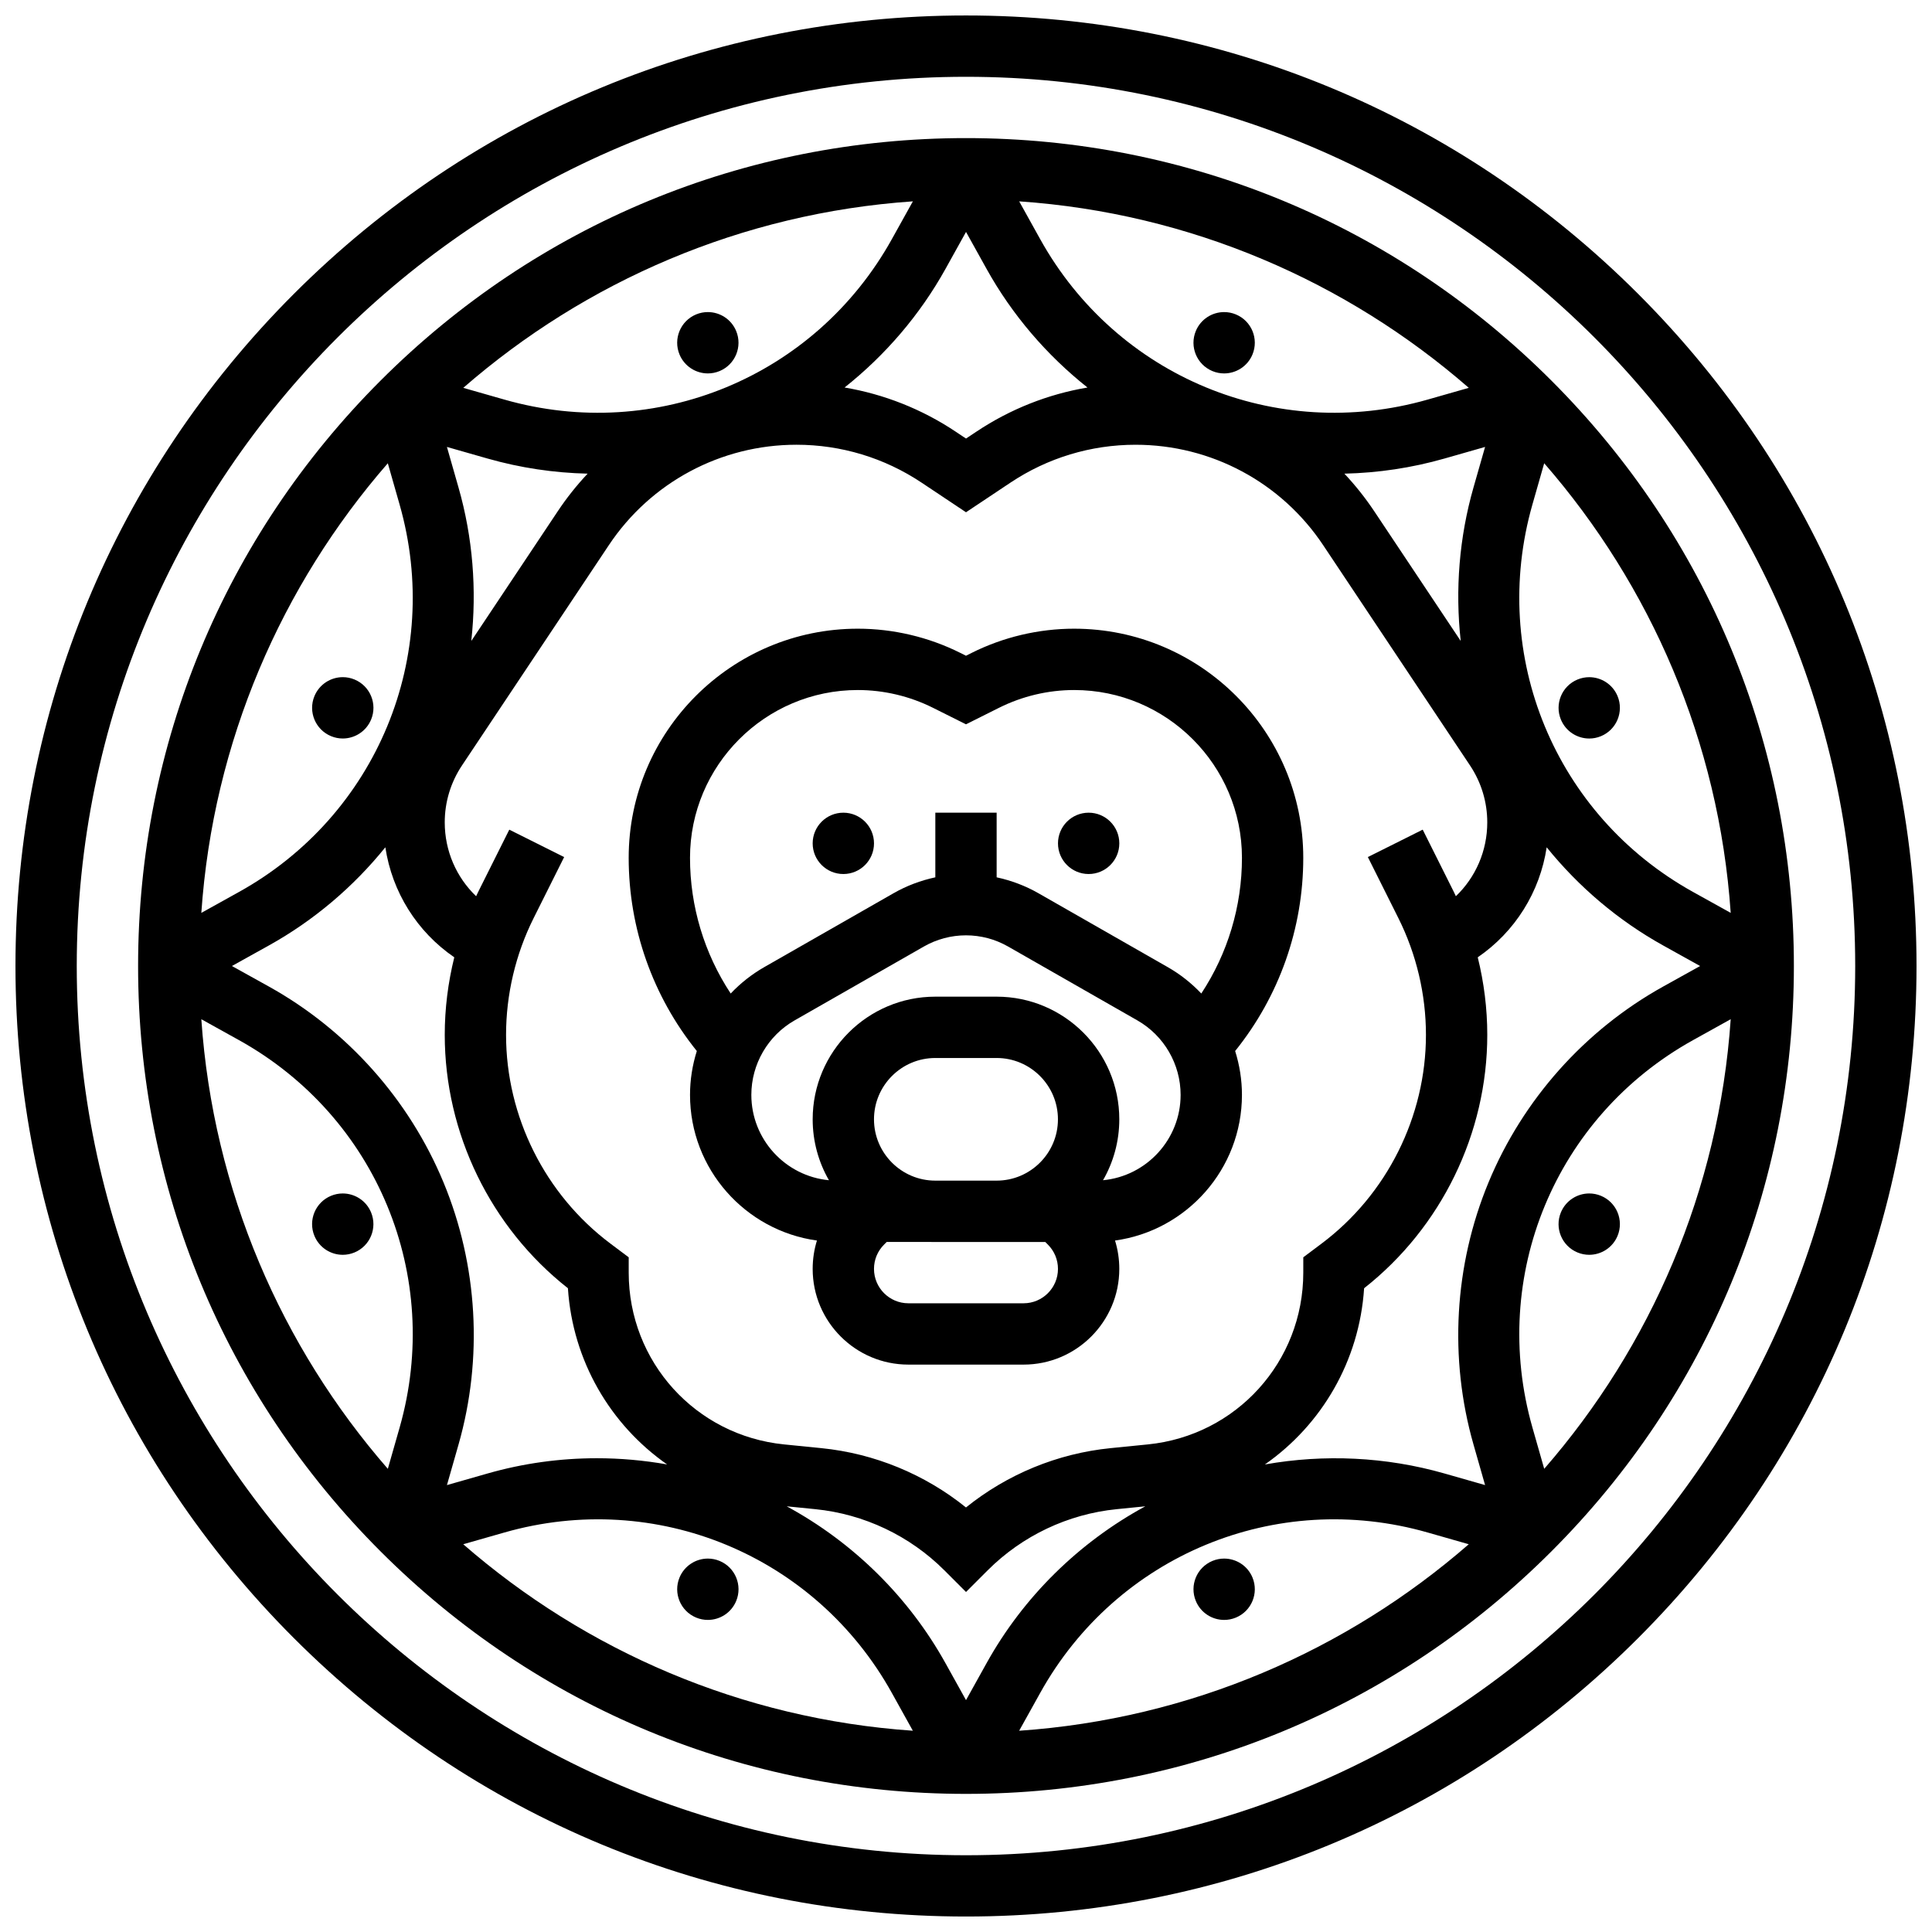 <?xml version="1.0" encoding="UTF-8"?>
<!-- Uploaded to: SVG Repo, www.svgrepo.com, Generator: SVG Repo Mixer Tools -->
<svg width="800px" height="800px" version="1.1" viewBox="144 144 512 512" xmlns="http://www.w3.org/2000/svg">
 <defs>
  <clipPath id="a">
   <path d="m148.09 148.09h503.81v503.81h-503.81z"/>
  </clipPath>
 </defs>
 <g clip-path="url(#a)">
  <path d="m578.12 221.88c-47.578-47.578-110.84-73.781-178.12-73.781-67.289 0-130.55 26.203-178.12 73.781s-73.781 110.84-73.781 178.12c0 67.285 26.203 130.54 73.781 178.12 47.578 47.574 110.84 73.777 178.12 73.777 67.285 0 130.54-26.203 178.12-73.781 47.574-47.578 73.777-110.84 73.777-178.12 0-67.289-26.203-130.55-73.781-178.12zm-178.12 413.78c-129.94 0-235.66-105.71-235.66-235.65 0-129.94 105.71-235.66 235.66-235.66 129.94 0 235.65 105.71 235.65 235.65 0 129.94-105.71 235.66-235.65 235.66z"/>
 </g>
 <path d="m555.14 244.86c-41.438-41.441-96.535-64.262-155.14-64.262-58.605 0-113.7 22.82-155.14 64.262s-64.262 96.535-64.262 155.14c0 58.602 22.82 113.7 64.262 155.14 41.441 41.438 96.535 64.258 155.14 64.258 58.602 0 113.7-22.82 155.14-64.262 41.438-41.438 64.258-96.535 64.258-155.14 0-58.605-22.82-113.7-64.262-155.14zm-20.652 281.94 3.074 10.762-10.762-3.074c-15.5-4.426-31.836-5.188-47.594-2.387 15.027-10.492 25.039-27.418 26.297-46.703 20.473-16.098 32.641-41.059 32.641-67.152 0-6.914-0.863-13.832-2.527-20.547 9.906-6.793 16.477-17.301 18.27-29.156 8.492 10.516 18.969 19.406 30.875 26.023l9.785 5.438-9.785 5.438c-20.766 11.535-37.203 29.973-46.293 51.918-9.09 21.941-10.504 46.605-3.981 69.441zm-272.95-69.445c-9.09-21.945-25.531-40.383-46.293-51.918l-9.785-5.434 9.785-5.438c11.906-6.617 22.383-15.508 30.875-26.023 1.797 11.855 8.363 22.363 18.27 29.156-1.664 6.719-2.527 13.633-2.527 20.547 0 26.098 12.168 51.055 32.641 67.152 1.258 19.277 11.266 36.203 26.285 46.695-6.144-1.09-12.375-1.645-18.613-1.645-9.754 0-19.52 1.34-28.969 4.043l-10.762 3.074 3.074-10.762c6.519-22.84 5.109-47.504-3.981-69.449zm3.977-184.15-3.074-10.762 10.762 3.074c8.664 2.473 17.586 3.801 26.523 4.008-2.875 3.059-5.523 6.371-7.894 9.934l-22.938 34.406c1.5-13.582 0.402-27.426-3.379-40.66zm264.31 108.3c-0.23-0.484-0.461-0.973-0.699-1.453l-8.094-16.188-14.535 7.266 8.094 16.188c4.777 9.551 7.301 20.246 7.301 30.926 0 21.648-10.34 42.332-27.66 55.32l-4.844 3.633-0.004 4.066c0 23.602-17.711 43.172-41.195 45.523l-9.879 0.988c-14.039 1.402-27.391 6.918-38.312 15.719-10.922-8.801-24.273-14.316-38.312-15.719l-9.879-0.988c-23.48-2.352-41.191-21.922-41.191-45.523v-4.062l-4.844-3.633c-17.32-12.988-27.66-33.672-27.66-55.32 0-10.68 2.523-21.375 7.301-30.926l8.094-16.188-14.535-7.266-8.094 16.188c-0.242 0.48-0.469 0.969-0.699 1.453-5.246-5.031-8.316-12.02-8.316-19.57 0-5.383 1.578-10.594 4.562-15.074l38.926-58.391c11.109-16.664 29.695-26.613 49.719-26.613 11.836 0 23.301 3.469 33.148 10.035l11.785 7.859 11.785-7.856c9.848-6.566 21.309-10.035 33.148-10.035 20.023 0 38.613 9.945 49.719 26.609l38.926 58.391c2.984 4.481 4.562 9.691 4.562 15.074 0 7.551-3.07 14.539-8.316 19.566zm4.66-108.3c-3.781 13.234-4.879 27.078-3.379 40.656l-22.934-34.402c-2.375-3.562-5.023-6.875-7.894-9.934 8.938-0.207 17.863-1.531 26.523-4.008l10.762-3.074zm-131.71-14.828-2.769 1.844-2.769-1.844c-8.949-5.965-18.949-9.91-29.414-11.684 10.828-8.594 19.984-19.27 26.75-31.445l5.434-9.785 5.438 9.785c6.766 12.18 15.922 22.855 26.75 31.449-10.473 1.77-20.469 5.715-29.418 11.68zm-42.699 285.57c12.887 1.289 25.027 7.043 34.184 16.199l5.746 5.746 5.746-5.746c9.156-9.16 21.297-14.91 34.184-16.199l7.586-0.758c-17.594 9.547-32.316 24.004-42.078 41.578l-5.438 9.785-5.438-9.785c-9.766-17.574-24.484-32.035-42.082-41.578zm232.58-163.58c-36.523-20.289-54.016-62.52-42.539-102.7l3.113-10.898c28.188 32.375 46.297 73.734 49.426 119.15zm-70.316-130.47c-40.172 11.48-82.402-6.012-102.69-42.535l-5.555-10c45.414 3.125 86.773 21.234 119.15 49.422zm-141.98-42.535c-20.293 36.523-62.52 54.016-102.69 42.535l-10.898-3.113c32.375-28.188 73.734-46.297 119.15-49.426zm-130.47 70.316c11.48 40.172-6.012 82.402-42.535 102.69l-10 5.555c3.125-45.414 21.234-86.773 49.422-119.15zm-42.535 141.98c36.523 20.289 54.016 62.52 42.539 102.7l-3.113 10.898c-28.188-32.375-46.297-73.734-49.426-119.15zm70.316 130.47c40.172-11.48 82.402 6.012 102.69 42.535l5.555 10c-45.414-3.125-86.773-21.234-119.15-49.422zm141.98 42.535c20.293-36.523 62.523-54.016 102.69-42.535l10.898 3.113c-32.375 28.188-73.734 46.297-119.15 49.426zm130.47-70.316c-11.48-40.172 6.012-82.402 42.535-102.69l10-5.555c-3.125 45.414-21.234 86.773-49.422 119.15z"/>
 <path d="m375.62 367.5c0 4.488-3.637 8.125-8.125 8.125-4.488 0-8.129-3.637-8.129-8.125 0-4.488 3.641-8.129 8.129-8.129 4.488 0 8.125 3.641 8.125 8.129"/>
 <path d="m440.63 367.5c0 4.488-3.641 8.125-8.125 8.125-4.488 0-8.129-3.637-8.129-8.125 0-4.488 3.641-8.129 8.129-8.129 4.484 0 8.125 3.641 8.125 8.129"/>
 <path d="m428.66 310.61c-9.379 0-18.77 2.215-27.152 6.41l-1.512 0.758-1.512-0.758c-8.387-4.195-17.777-6.41-27.152-6.41-33.484 0-60.723 27.238-60.723 60.719 0 18.727 6.387 36.711 18.055 51.203-1.168 3.715-1.801 7.625-1.801 11.621 0 19.68 14.66 35.988 33.633 38.602-0.742 2.402-1.129 4.93-1.129 7.516-0.004 13.984 11.375 25.363 25.363 25.363h30.531c13.984 0 25.363-11.379 25.363-25.363 0-2.586-0.387-5.113-1.129-7.516 18.973-2.613 33.633-18.926 33.633-38.605 0-3.996-0.637-7.906-1.801-11.621 11.664-14.488 18.051-32.477 18.051-51.199 0-33.48-27.238-60.719-60.719-60.719zm-53.043 130.02c0-8.961 7.293-16.25 16.25-16.25h16.25c8.961 0 16.25 7.293 16.25 16.25 0 8.961-7.293 16.25-16.25 16.25h-16.25c-8.961 0-16.25-7.289-16.25-16.25zm39.645 48.754h-30.531c-5.023 0-9.113-4.086-9.113-9.113 0-2.434 0.949-4.723 2.668-6.441l0.699-0.699 12.883 0.004h29.137l0.699 0.699c1.719 1.719 2.668 4.008 2.668 6.441 0 5.023-4.086 9.109-9.109 9.109zm21.051-32.609c2.738-4.758 4.312-10.27 4.312-16.145 0-17.922-14.582-32.504-32.504-32.504h-16.25c-17.922 0-32.504 14.582-32.504 32.504 0 5.875 1.574 11.387 4.312 16.145-11.523-1.09-20.566-10.816-20.566-22.621 0-8.133 4.387-15.695 11.449-19.73l34.281-19.59c3.391-1.938 7.246-2.961 11.152-2.961s7.762 1.023 11.152 2.961l34.281 19.59c7.062 4.039 11.449 11.598 11.449 19.734-0.004 11.801-9.047 21.527-20.566 22.617zm26.043-49.484c-2.574-2.707-5.539-5.078-8.867-6.977l-34.281-19.59c-3.461-1.98-7.211-3.387-11.086-4.223v-17.133h-16.25v17.133c-3.875 0.832-7.625 2.242-11.086 4.223l-34.281 19.59c-3.324 1.902-6.289 4.269-8.863 6.977-6.996-10.613-10.781-23.066-10.781-35.957 0-24.52 19.949-44.469 44.469-44.469 6.867 0 13.742 1.625 19.887 4.695l8.781 4.391 8.781-4.391c6.141-3.07 13.016-4.695 19.887-4.695 24.516 0 44.465 19.949 44.465 44.469 0 12.891-3.785 25.344-10.773 35.957z"/>
 <path d="m331.59 242.96c1.035 0 2.09-0.199 3.106-0.621 4.144-1.719 6.113-6.473 4.398-10.617-1.297-3.129-4.32-5.019-7.512-5.019-1.035 0-2.09 0.199-3.106 0.621-4.144 1.719-6.113 6.473-4.398 10.617 1.297 3.129 4.32 5.019 7.512 5.019z"/>
 <path d="m231.73 339.09c1.016 0.422 2.07 0.621 3.106 0.621 3.188 0 6.215-1.891 7.512-5.019 1.719-4.144-0.25-8.898-4.398-10.617-1.016-0.422-2.07-0.621-3.106-0.621-3.188 0-6.215 1.891-7.512 5.019-1.719 4.144 0.25 8.898 4.398 10.617z"/>
 <path d="m242.34 465.3c-1.297-3.129-4.32-5.019-7.512-5.019-1.035 0-2.09 0.199-3.106 0.621-4.144 1.719-6.113 6.469-4.398 10.617 1.297 3.129 4.32 5.019 7.512 5.019 1.035 0 2.09-0.199 3.106-0.621 4.148-1.719 6.113-6.469 4.398-10.617z"/>
 <path d="m334.7 557.66c-1.016-0.422-2.07-0.621-3.106-0.621-3.188 0-6.215 1.891-7.512 5.019-1.719 4.144 0.25 8.898 4.398 10.617 1.016 0.422 2.07 0.621 3.106 0.621 3.188 0 6.215-1.891 7.512-5.019 1.715-4.148-0.254-8.902-4.398-10.617z"/>
 <path d="m468.41 557.04c-1.035 0-2.09 0.199-3.106 0.621-4.144 1.719-6.113 6.469-4.398 10.617 1.297 3.129 4.32 5.019 7.512 5.019 1.035 0 2.09-0.199 3.106-0.621 4.144-1.719 6.113-6.469 4.398-10.617-1.297-3.133-4.32-5.019-7.512-5.019z"/>
 <path d="m568.27 460.9c-1.016-0.422-2.07-0.621-3.106-0.621-3.188 0-6.215 1.891-7.512 5.019-1.719 4.144 0.25 8.898 4.398 10.617 1.016 0.422 2.07 0.621 3.106 0.621 3.188 0 6.215-1.891 7.512-5.019 1.719-4.144-0.25-8.898-4.398-10.617z"/>
 <path d="m565.16 323.46c-1.035 0-2.09 0.199-3.106 0.621-4.144 1.719-6.113 6.473-4.398 10.617 1.297 3.129 4.32 5.019 7.512 5.019 1.035 0 2.09-0.199 3.106-0.621 4.144-1.719 6.113-6.473 4.398-10.617-1.301-3.129-4.324-5.019-7.512-5.019z"/>
 <path d="m465.3 242.34c1.016 0.422 2.07 0.621 3.106 0.621 3.188 0 6.215-1.891 7.512-5.019 1.719-4.144-0.25-8.898-4.398-10.617-1.016-0.422-2.07-0.621-3.106-0.621-3.188 0-6.215 1.891-7.512 5.019-1.715 4.144 0.254 8.898 4.398 10.617z"/>
</svg>